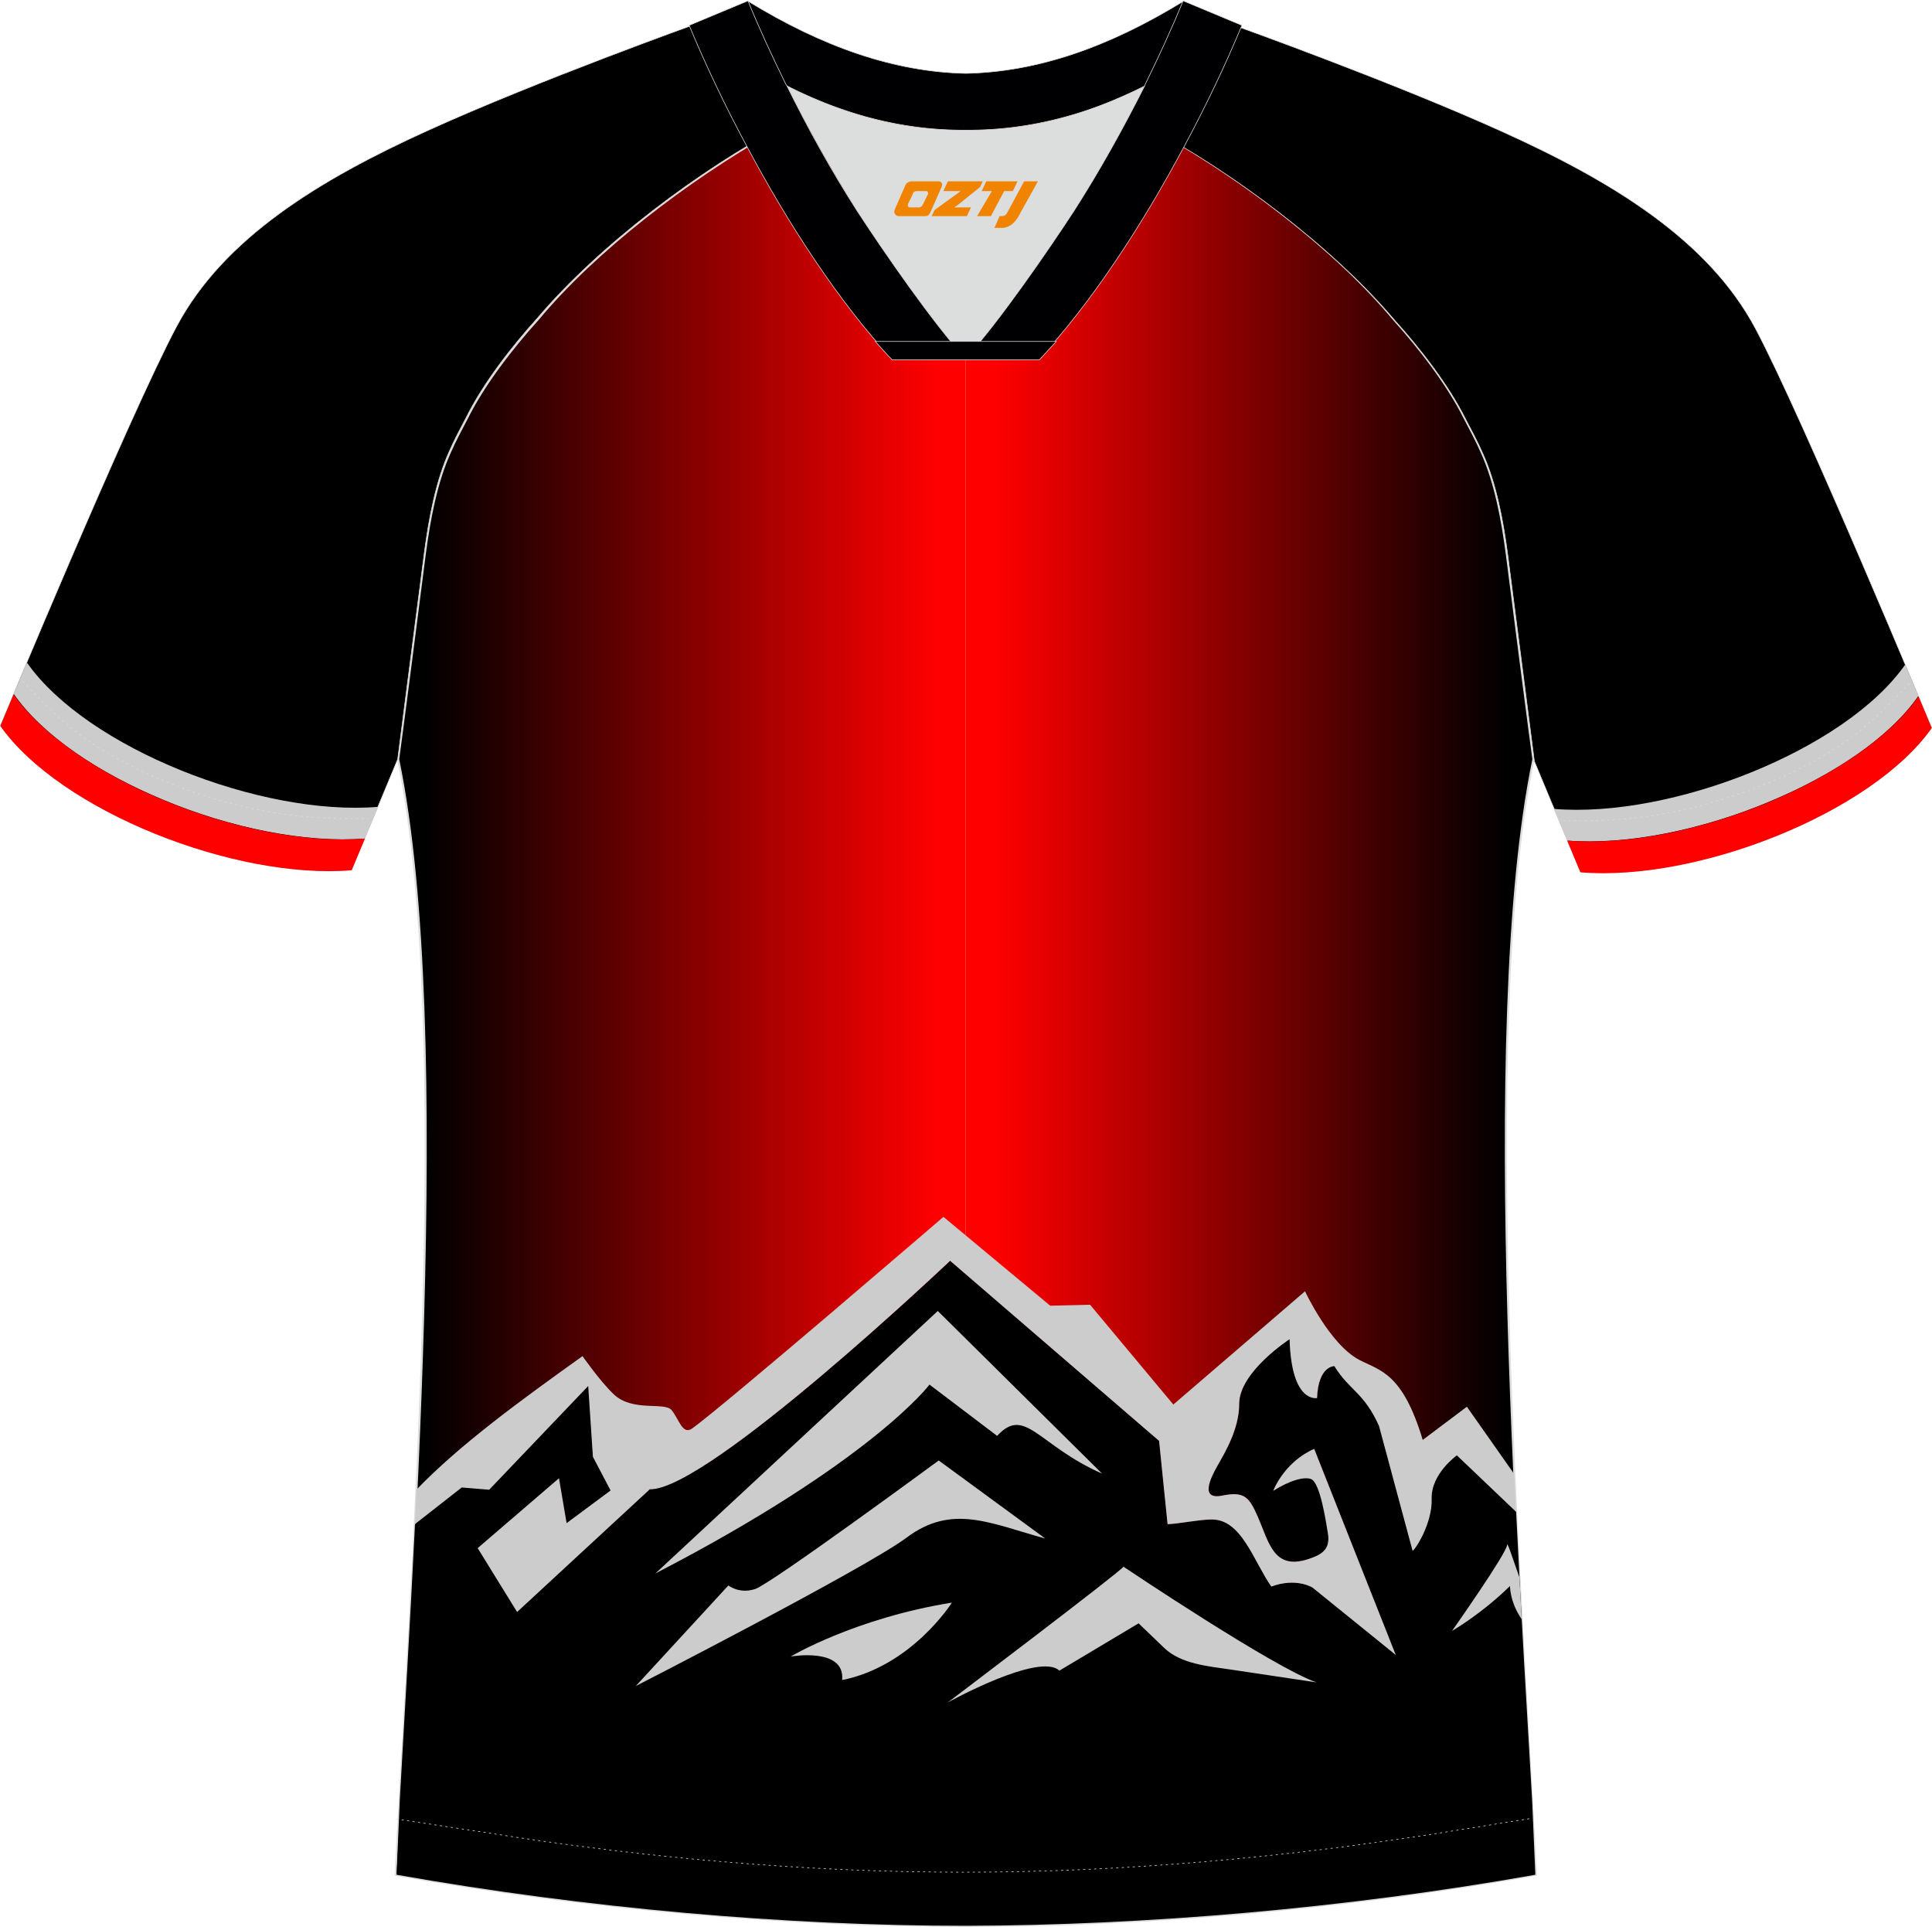 <?xml version="1.0" encoding="utf-8"?>
<!-- Generator: Adobe Illustrator 24.0.1, SVG Export Plug-In . SVG Version: 6.00 Build 0)  -->
<svg xmlns="http://www.w3.org/2000/svg" xmlns:xlink="http://www.w3.org/1999/xlink" version="1.1" id="图层_1" x="0px" y="0px" width="374px" height="373px" viewBox="0 0 377.92 376.8" enable-background="new 0 0 377.92 376.8" xml:space="preserve">
<g>
	<g>
		
			<linearGradient id="SVGID_1_" gradientUnits="userSpaceOnUse" x1="183.597" y1="176.497" x2="83.001" y2="176.497" gradientTransform="matrix(1 0 0 -1 0 369.793)">
			<stop offset="0" style="stop-color:#FF0001"/>
			<stop offset="1" style="stop-color:#000001"/>
		</linearGradient>
		<path fill="url(#SVGID_1_)" d="M188.92,20.32V376.6c-35.21,0-74.22-3.4-111.53-10c2.7-54.11,11.5-165.04,0.5-218.16    c0.3-2,3.9-29.81,5.2-40.11c0.9-6.9,2.3-14.2,4.9-19.91c1-2.3,2.2-4.5,3.4-6.8c3.3-6.6,8.9-13.8,13.8-19.21    c11.3-13.6,29.41-27.31,45.21-36.31c1-0.5-1-15.6-0.1-16.1c4,3.4,25.51,3.3,30.71,6.2l-2.7,0.7    C181.69,18.48,185.26,19.61,188.92,20.32z"/>
		
			<linearGradient id="SVGID_2_" gradientUnits="userSpaceOnUse" x1="1199.667" y1="176.497" x2="1099.071" y2="176.497" gradientTransform="matrix(-1 0 0 -1 1393.904 369.793)">
			<stop offset="0" style="stop-color:#FF0001"/>
			<stop offset="1" style="stop-color:#000001"/>
		</linearGradient>
		<path fill="url(#SVGID_2_)" d="M199.53,16.9l-2.7-0.7c5.2-2.9,26.71-2.8,30.71-6.2c0.9,0.5-1.1,15.6-0.1,16.1    c15.8,9,33.91,22.71,45.21,36.31c4.9,5.41,10.5,12.61,13.8,19.21c1.2,2.3,2.4,4.5,3.4,6.8c2.6,5.71,4,13.01,4.9,19.91    c1.3,10.3,4.9,38.11,5.2,40.11c-11,53.12-2.2,164.05,0.5,218.16c-37.31,6.6-76.32,10-111.53,10V20.32    C192.58,19.61,196.15,18.48,199.53,16.9z"/>
	</g>
	<path fill="none" stroke="#DCDDDD" stroke-width="0.4" stroke-miterlimit="22.926" d="M299.95,148.44c-0.3-2-3.9-29.81-5.2-40.11   c-0.9-6.9-2.3-14.2-4.9-19.91c-1-2.3-2.2-4.5-3.4-6.8c-3.3-6.6-8.9-13.8-13.8-19.21c-11.3-13.6-29.41-27.31-45.21-36.31   c-1-0.5,1-15.6,0.1-16.1c-4,3.4-25.51,3.3-30.71,6.2l2.7,0.7c-3.38,1.58-6.95,2.71-10.61,3.42c-3.66-0.71-7.23-1.84-10.61-3.42   l2.7-0.7c-5.2-2.9-26.71-2.8-30.71-6.2c-0.9,0.5,1.1,15.6,0.1,16.1c-15.8,9-33.91,22.71-45.21,36.31   c-4.9,5.41-10.5,12.61-13.8,19.21c-1.2,2.3-2.4,4.5-3.4,6.8c-2.6,5.71-4,13.01-4.9,19.91c-1.3,10.3-4.9,38.11-5.2,40.11   c11,53.12,2.2,164.05-0.5,218.16c37.31,6.6,76.32,10,111.53,10s74.22-3.4,111.53-10C297.75,312.49,288.95,201.56,299.95,148.44z"/>
	
		<path fill-rule="evenodd" clip-rule="evenodd" fill="#000001" stroke="#DCDDDD" stroke-width="0.118" stroke-miterlimit="22.926" d="   M224.53,24.81c7.2-6,12.6-12.7,17.2-19.81c0,0,31.01,11.1,52.41,20.81c21.41,9.7,40.01,21.11,49.21,38.31   c9.2,17.2,34.51,78.12,34.51,78.12c-11.7,16.6-45.81,30.11-68.72,28.21l-9-21.61c0,0-3.8-29.61-5.2-40.31   c-0.9-6.9-2.3-14.2-4.9-19.91c-1-2.3-2.2-4.5-3.4-6.8c-3.3-6.6-8.9-13.8-13.8-19.21C260.64,48.21,241.13,33.61,224.53,24.81z"/>
	<g>
		<path fill-rule="evenodd" clip-rule="evenodd" fill="#000001" d="M296.57,295.58l-11.58-11.03c0,0-5.08,3.6-4.93,8.48    s-3.23,9.98-3.73,10.19l-6.56-24.42c-3.02-6.68-5.72-6.82-8.73-11.7c0,0-3.15-0.1-3.39,6.24c0,0-5.03,1.13-5.37-11.51    c0,0-9.86,6.39-9.86,12.63c0,5.01-2.86,9.64-4.29,12.19c-1.18,2.1-3.59,6.7,0.98,5.77c4.29-0.88,5.27,0.29,6.93,4.1    c2.22,5.09,3.11,10.53,9.86,8.33c2.45-0.8,4.4-1.76,3.88-4.99c-0.38-2.32-1.53-10.12-3.36-10.7c-1.47-0.46-4.12,0.31-7.34,2.32    c0,0,2.05-5.56,8.01-8.2l15.95,40.3l-16.29-13.18c0,0-3.17-2-8.05-0.19c-3.56-5.08-5.84-13.35-11.9-13.12    c-2.85,0.11-6.23,0.85-8.39,0.92l-1.66-16.29l-40.88-35.23c0,0-47.42,44.98-58.74,44.69l-25.96,24l-7.71-12.49l15.91-13.66    l1.49,8.78l8.61-6.39l-3.46-6.59l-0.92-13.85l-19.38,20.29l-5.37-0.44L81.18,298c-0.97,19.68-2.09,38.2-2.97,53.82    c-0.21,4.93-0.42,9.85-0.64,14.77c37.26,6.58,76.22,9.98,111.38,9.98c35.16-0.1,74.22-3.39,111.38-9.98    c-0.22-4.84-0.43-9.69-0.63-14.54C298.75,335.78,297.57,316.28,296.57,295.58z"/>
		<g>
			<path fill-rule="evenodd" clip-rule="evenodd" fill="#CCCCCC" d="M81.15,298.03l9.17-7.18l5.37,0.44L115.06,271l0.92,13.85     l3.46,6.59l-8.61,6.39l-1.49-8.78l-15.9,13.66l7.71,12.49l25.96-24c11.32,0.29,58.74-44.69,58.74-44.69l40.88,35.23l1.66,16.29     c2.17-0.07,5.55-0.81,8.39-0.92c6.06-0.23,8.35,8.04,11.9,13.12c4.88-1.81,8.05,0.19,8.05,0.19l16.29,13.18l-15.95-40.3     c-5.95,2.63-8.01,8.2-8.01,8.2c3.22-2.01,5.88-2.79,7.34-2.32c1.83,0.58,2.98,8.37,3.36,10.7c0.52,3.22-1.42,4.19-3.88,4.99     c-6.75,2.19-7.64-3.25-9.86-8.33c-1.66-3.8-2.63-4.98-6.93-4.1c-4.56,0.93-2.16-3.67-0.98-5.77c1.43-2.54,4.29-7.18,4.29-12.19     c0-6.24,9.86-12.63,9.86-12.63c0.34,12.63,5.37,11.51,5.37,11.51c0.24-6.34,3.39-6.24,3.39-6.24c3.02,4.88,5.72,5.03,8.73,11.7     l6.57,24.42c0.48-0.19,3.88-5.31,3.73-10.19s4.93-8.48,4.93-8.48l11.56,11.02c-0.12-2.44-0.23-4.89-0.34-7.36l-9.26-13.17     l-8.64,6.49c-3.94-13.11-8.3-13.52-12.38-15.64c-5.81-3.02-10.64-13.43-10.64-13.43l-25.76,22.15l-16.29-19.52l-7.8,0.19     l-20.88-17.37c0,0-42.47,36.53-49.12,41.36c-1.94,1.4-2.58-1.79-4.06-3.57c-1.39-1.68-7.6,0.43-11.32-3.1     c-2.7-2.57-6.1-7.46-6.1-7.46c-12.02,8.6-23.89,17.2-32.49,26.12C81.37,293.52,81.26,295.78,81.15,298.03z"/>
			<path fill-rule="evenodd" clip-rule="evenodd" fill="#CCCCCC" d="M118.62,275.95c0,0,2.44,3.66,7.76,3.07l3.42,3.46     c0,0-4,4.49-4.25,4.59c-0.24,0.1-3.37-1.9-4.88-3.51C119.16,281.95,118.62,275.95,118.62,275.95z"/>
			<path fill-rule="evenodd" clip-rule="evenodd" fill="#CCCCCC" d="M128.21,307.66l55.23-51.33l32.14,31.81     c-12.5-5.5-15.06-13.35-20.53-7.38l-13.23-10.03C181.82,270.74,170.58,285.74,128.21,307.66z"/>
			<path fill-rule="evenodd" clip-rule="evenodd" fill="#CCCCCC" d="M124.37,329.68l18.11-19.67c0,0,2.11,1.72,5.23,0.7     c3.13-1.02,35.91-25.14,35.91-25.14l20.84,15.26c-10.71-2.92-18.19-6.87-27.11-0.18C169.39,306.61,124.37,329.68,124.37,329.68z"/>
			<path fill-rule="evenodd" clip-rule="evenodd" fill="#CCCCCC" d="M164.73,328.51c13.66-2.73,21.47-15.14,21.47-15.14     c-18.97,3.04-31.53,10.54-31.53,10.54S165.35,322.03,164.73,328.51z"/>
			<path fill-rule="evenodd" clip-rule="evenodd" fill="#CCCCCC" d="M207.23,326.67l15.49-9.25l5,4.8c3.3,3.17,8.65,3.59,13.03,4.24     l16.79,2.51c-8.27-2.81-37.78-22.63-37.78-22.63c-0.31,0.78-34.35,26.54-34.35,26.54S203.31,322.98,207.23,326.67z"/>
			<path fill-rule="evenodd" clip-rule="evenodd" fill="#CCCCCC" d="M295.36,310.12c0.14,2.58,1.1,4.75,2.3,6.49     c-0.15-2.69-0.29-5.41-0.44-8.16c-1.39-3.96-2.41-7.07-2.41-6.4c0,1.56-10.78,16.86-10.78,16.86S289.9,315.51,295.36,310.12z"/>
		</g>
	</g>
	
		<path fill-rule="evenodd" clip-rule="evenodd" fill="#000001" stroke="#DCDDDD" stroke-width="0.118" stroke-miterlimit="22.926" d="   M153.41,24.41c-7.2-6-12.6-12.7-17.2-19.81c0,0-31.01,11.1-52.41,20.81c-21.41,9.7-40.02,21.1-49.22,38.31S0.07,141.84,0.07,141.84   c11.7,16.6,45.81,30.11,68.72,28.21l9-21.61c0,0,3.8-29.61,5.2-40.31c0.9-6.9,2.3-14.2,4.9-19.91c1-2.3,2.2-4.5,3.4-6.8   c3.3-6.6,8.9-13.8,13.8-19.21C117.3,47.81,136.81,33.21,153.41,24.41z"/>
	<path fill="none" stroke="#DCDDDD" stroke-width="0.118" stroke-miterlimit="22.926" stroke-dasharray="0.432,0.648" d="   M77.49,355.69c1.3,0.2,15.3,2.3,16.6,2.5c31.21,5,62.62,7.9,94.32,7.9c31.21,0,62.12-2.8,92.82-7.6c1.8-0.3,16.3-2.6,18.1-2.9"/>
	
		<path fill-rule="evenodd" clip-rule="evenodd" fill="#000002" stroke="#DCDDDD" stroke-width="0.118" stroke-miterlimit="22.926" d="   M146.91,12.8c13.8,8.5,27.81,12.7,42.01,12.6c14.1,0.1,28.11-4,42.01-12.6c1.8-7,0.7-12.7,0.7-12.7   c-14.8,9.1-28.71,13.9-42.71,14.2c-13.9-0.3-27.91-5.1-42.71-14.2C146.21,0.1,145.21,5.8,146.91,12.8z"/>
	<path fill-rule="evenodd" clip-rule="evenodd" fill="#DCDDDD" d="M220.43,18.4c-10.4,4.8-20.91,7.1-31.51,7   c-10.6,0.1-21.11-2.2-31.51-7c-1.2-0.5-2.4-1.1-3.5-1.7c4.1,8.3,8.8,16.6,13.7,24.41c4.9,7.8,15,22.21,21.31,29.01v0.1   c6.3-6.8,16.3-21.31,21.31-29.01c5-7.8,9.6-16.1,13.7-24.41l0,0C222.83,17.3,221.63,17.9,220.43,18.4z"/>
	
		<path fill-rule="evenodd" clip-rule="evenodd" fill="#000002" stroke="#DCDDDD" stroke-width="0.118" stroke-miterlimit="22.926" d="   M153.71,16.4c-2.7-5.5-5.2-10.9-7.4-16.3l-11.5,4.8c3.2,7.7,7,15.7,11.2,23.51c8.3,15.6,18.2,30.71,28.51,41.81h14.4v-0.1   c-6.3-6.8-16.3-21.31-21.31-29.01c-5-7.8-9.6-16.1-13.7-24.41C153.81,16.6,153.81,16.5,153.71,16.4z"/>
	
		<path fill-rule="evenodd" clip-rule="evenodd" fill="#000002" stroke="#DCDDDD" stroke-width="0.118" stroke-miterlimit="22.926" d="   M224.03,16.4c2.7-5.5,5.2-10.9,7.4-16.3l11.5,4.8c-3.2,7.7-7,15.7-11.2,23.51c-8.3,15.6-18.2,30.71-28.51,41.81h-14.4v-0.1   c6.3-6.8,16.3-21.31,21.31-29.01c5-7.8,9.6-16.1,13.8-24.41C223.93,16.6,224.03,16.5,224.03,16.4z"/>
	
		<path fill-rule="evenodd" clip-rule="evenodd" fill="#000002" stroke="#DCDDDD" stroke-width="0.118" stroke-miterlimit="22.926" d="   M188.92,70.32h14.4c1.1-1.2,2.2-2.4,3.3-3.6h-14.6h-0.1h-6.1h-14.6c1.1,1.2,2.2,2.5,3.3,3.6H188.92z"/>
	
	<path fill-rule="evenodd" clip-rule="evenodd" fill="#CCCCCD" d="M31.88,156.34c13.1,5.5,27.81,8.5,39.51,7.6l0,0l2.6-6.2   c-22.91,1.9-57.02-11.5-68.72-28.21c-1,2.3-1.8,4.4-2.6,6.1C8.37,143.84,19.38,151.14,31.88,156.34z"/>
	<path fill="none" stroke="#DCDDDD" stroke-width="0.118" stroke-miterlimit="22.926" stroke-dasharray="0.434,0.651" d="   M3.67,132.43c3,3.1,6.2,6.5,9.4,9.2c10.4,8.8,27.71,15.4,42.11,17.5c5.7,0.8,10.5,1,16.9,0.9"/>
	<path fill-rule="evenodd" clip-rule="evenodd" fill="#FF0001" d="M71.39,163.94c-22.91,1.9-57.01-11.6-68.72-28.21   c-1.6,3.8-2.6,6.2-2.6,6.2c11.7,16.6,45.81,30.11,68.72,28.21L71.39,163.94z"/>
	<path fill-rule="evenodd" clip-rule="evenodd" fill="#CCCCCD" d="M346.06,156.74c-13.1,5.5-27.81,8.5-39.51,7.6l0,0l-2.6-6.2   c22.91,1.9,57.02-11.5,68.72-28.21c1,2.3,1.8,4.4,2.6,6.1C369.57,144.24,358.56,151.54,346.06,156.74z"/>
	<path fill="none" stroke="#DCDDDD" stroke-width="0.118" stroke-miterlimit="22.926" stroke-dasharray="0.434,0.651" d="   M374.27,132.83c-3,3-6.2,6.5-9.4,9.2c-10.4,8.8-27.71,15.4-42.11,17.5c-5.7,0.8-10.5,1-16.9,0.9"/>
	<path fill-rule="evenodd" clip-rule="evenodd" fill="#FF0001" d="M306.55,164.34c22.91,1.9,57.02-11.6,68.72-28.21   c1.6,3.8,2.6,6.2,2.6,6.2c-11.7,16.6-45.81,30.11-68.72,28.21L306.55,164.34z"/>
</g>
<g>
	<path fill="#F08300" d="M200.33,35.41l-3.4,6.3c-0.2,0.3-0.5,0.5-0.8,0.5h-0.6l-1,2.3h1.2c2,0.1,3.2-1.5,3.9-3L203.03,35.41h-2.5L200.33,35.41z"/>
	<polygon fill="#F08300" points="193.13,35.41 ,199.03,35.41 ,198.13,37.31 ,196.43,37.31 ,193.83,42.21 ,191.13,42.21 ,194.03,37.31 ,192.03,37.31 ,192.93,35.41"/>
	<polygon fill="#F08300" points="187.13,40.51 ,186.63,40.51 ,187.13,40.21 ,191.73,36.51 ,192.23,35.41 ,185.43,35.41 ,185.13,36.01 ,184.53,37.31 ,187.33,37.31 ,187.93,37.31 ,182.83,41.01    ,182.23,42.21 ,188.83,42.21 ,189.13,42.21 ,189.93,40.51"/>
	<path fill="#F08300" d="M183.63,35.41H178.33C177.83,35.41,177.33,35.71,177.13,36.11L175.03,40.91C174.73,41.51,175.13,42.21,175.83,42.21h5.2c0.4,0,0.7-0.2,0.9-0.6L184.23,36.41C184.43,35.91,184.13,35.41,183.63,35.41z M181.53,37.91L180.43,40.11C180.23,40.41,179.93,40.51,179.83,40.51l-1.8,0C177.83,40.51,177.43,40.41,177.63,39.81l1-2.1c0.1-0.3,0.4-0.4,0.7-0.4h1.9   C181.43,37.31,181.63,37.61,181.53,37.91z"/>
</g>
</svg>